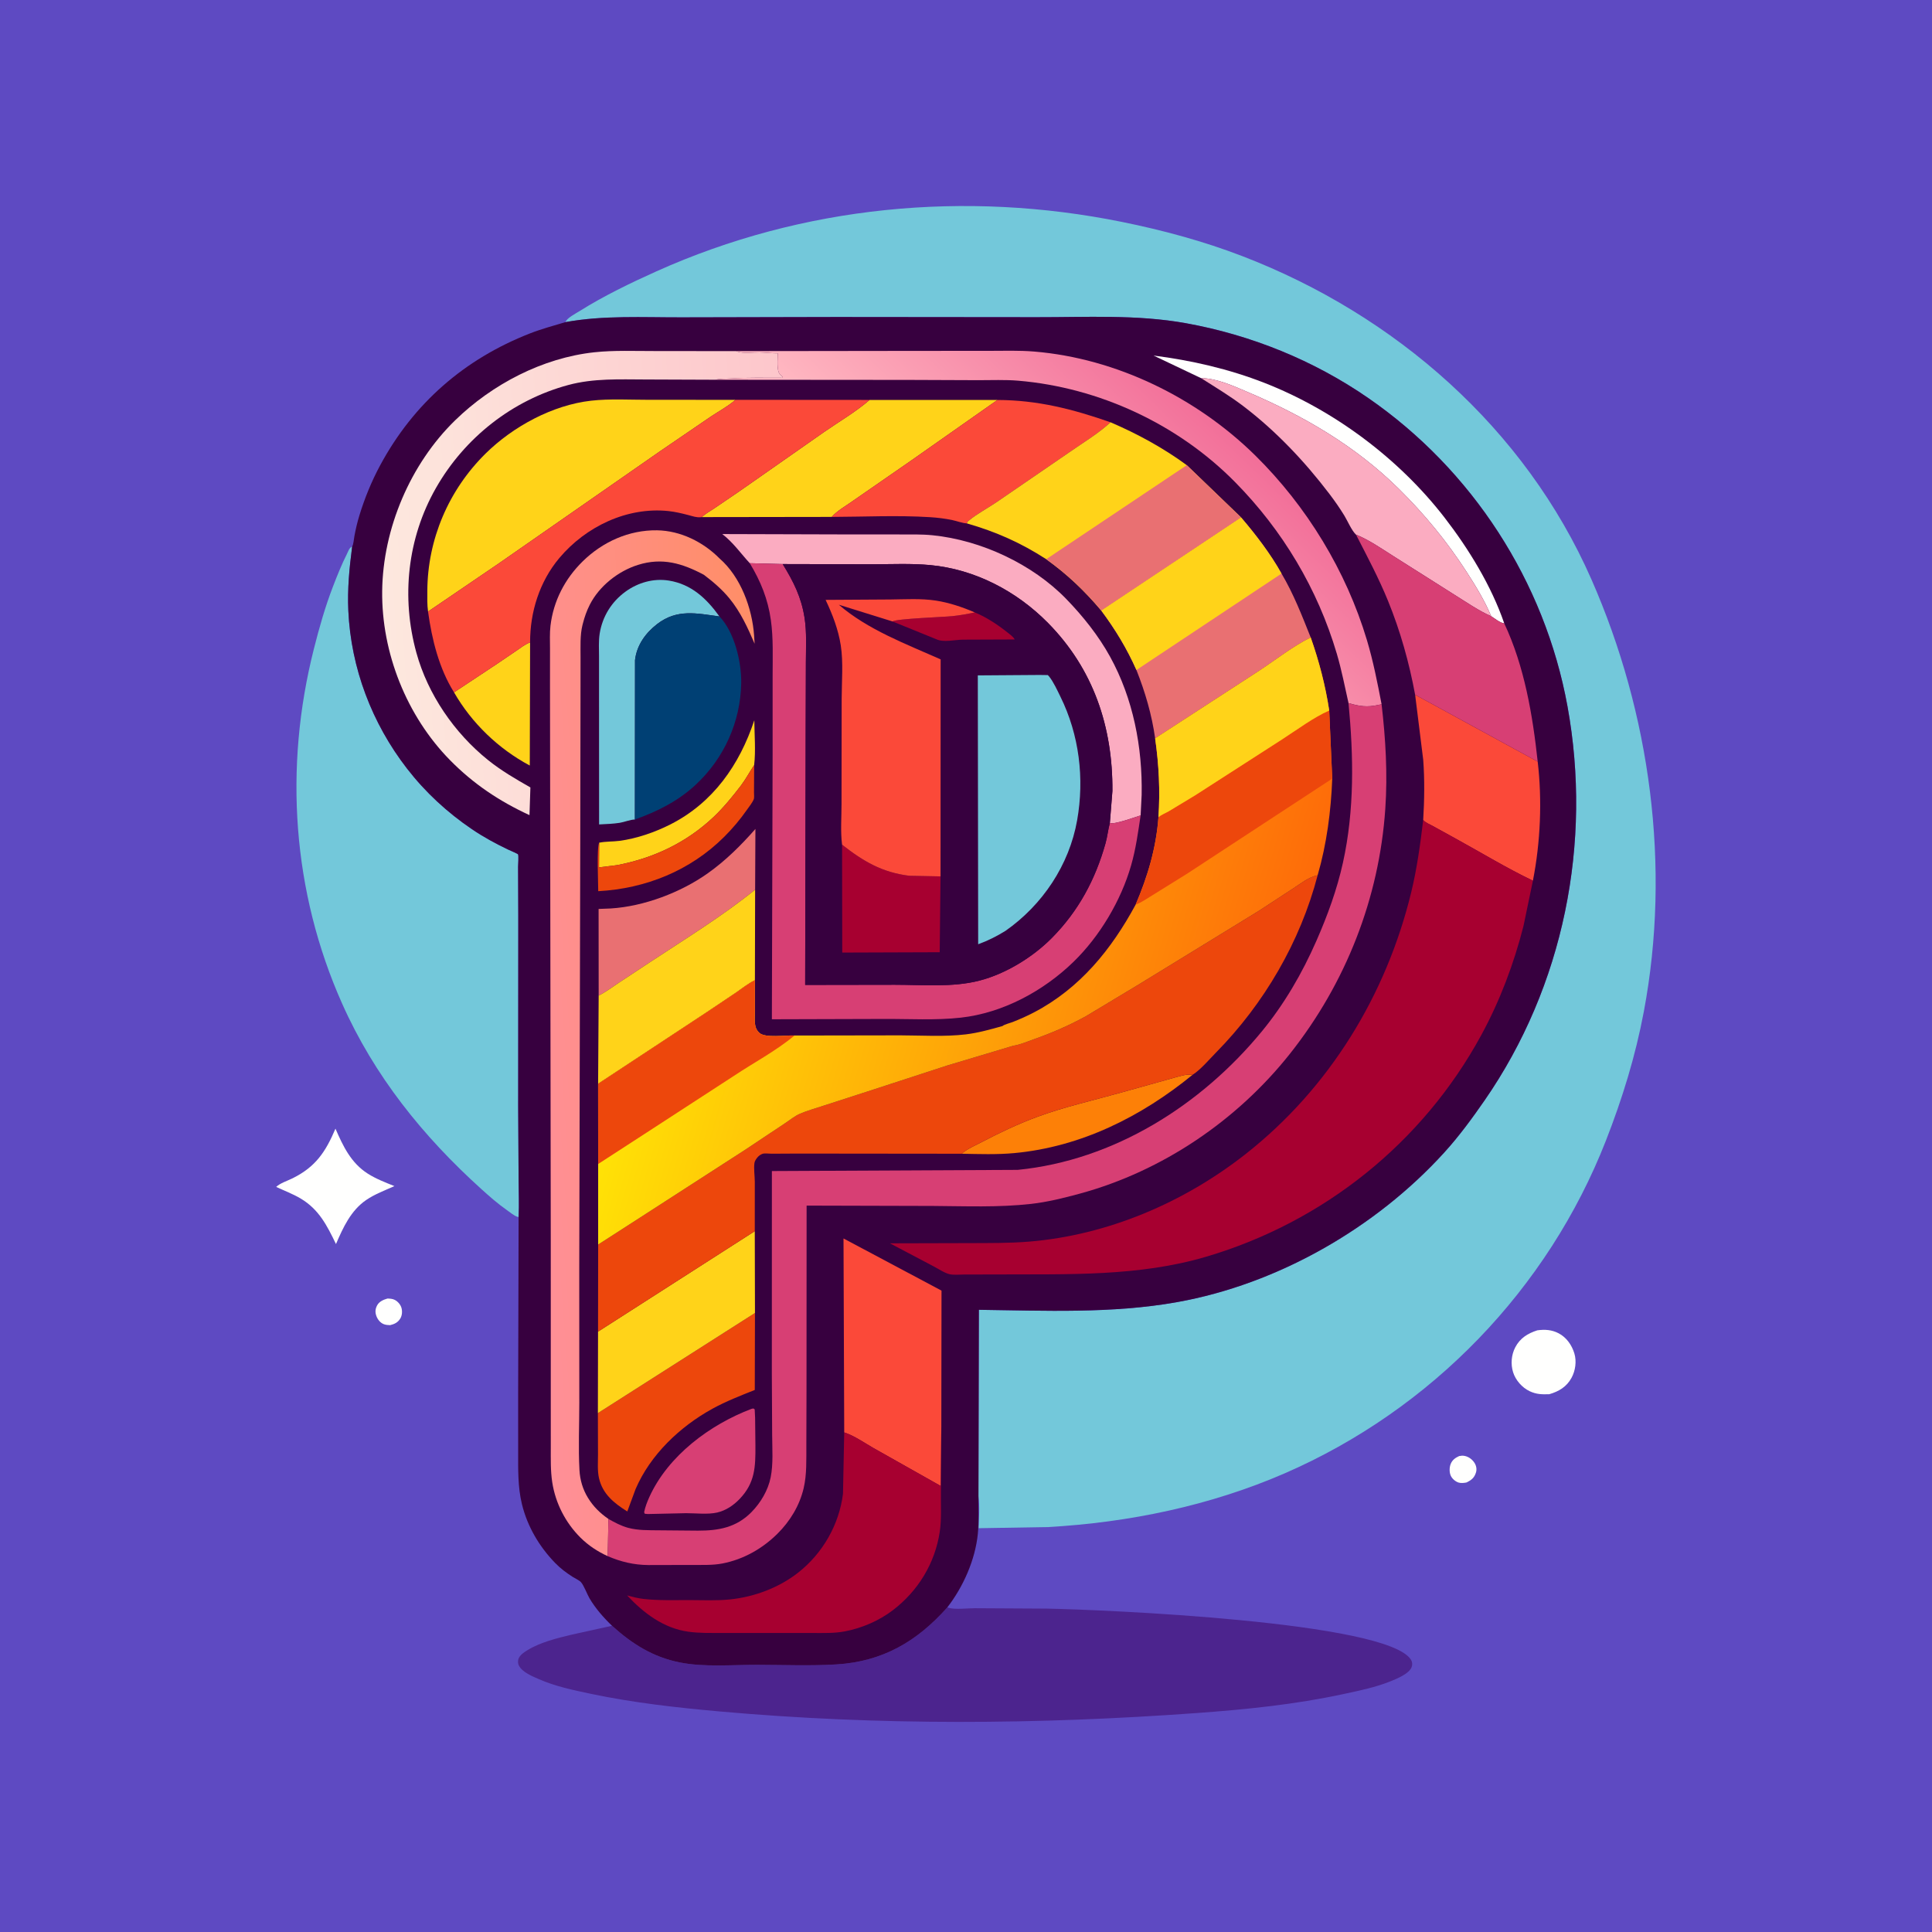 <svg version="1.1" xmlns="http://www.w3.org/2000/svg" style="display: block;" viewBox="0 0 2048 2048" width="1024" height="1024">
<defs>
	<linearGradient id="Gradient1" gradientUnits="userSpaceOnUse" x1="840.236" y1="603.763" x2="405.771" y2="627.603">
		<stop class="stop0" offset="0" stop-opacity="1" stop-color="rgb(253,198,203)"/>
		<stop class="stop1" offset="1" stop-opacity="1" stop-color="rgb(253,232,222)"/>
	</linearGradient>
	<linearGradient id="Gradient2" gradientUnits="userSpaceOnUse" x1="1270.25" y1="426.933" x2="1070.87" y2="633.024">
		<stop class="stop0" offset="0" stop-opacity="1" stop-color="rgb(242,111,153)"/>
		<stop class="stop1" offset="1" stop-opacity="1" stop-color="rgb(255,183,193)"/>
	</linearGradient>
	<linearGradient id="Gradient3" gradientUnits="userSpaceOnUse" x1="829.818" y1="1092.78" x2="550.681" y2="1113.47">
		<stop class="stop0" offset="0" stop-opacity="1" stop-color="rgb(255,142,103)"/>
		<stop class="stop1" offset="1" stop-opacity="1" stop-color="rgb(255,143,152)"/>
	</linearGradient>
	<linearGradient id="Gradient4" gradientUnits="userSpaceOnUse" x1="1328.56" y1="1160.67" x2="707.383" y2="980.706">
		<stop class="stop0" offset="0" stop-opacity="1" stop-color="rgb(254,107,9)"/>
		<stop class="stop1" offset="1" stop-opacity="1" stop-color="rgb(255,226,6)"/>
	</linearGradient>
</defs>
<path transform="translate(0,0)" fill="rgb(94,74,194)" d="M -0 -0 L 2048 0 L 2048 2048 L -0 2048 L -0 -0 z"/>
<path transform="translate(0,0)" fill="rgb(255,255,254)" d="M 410.749 1376.5 C 413.421 1376.6 416.063 1376.7 418.488 1377.95 C 421.74 1379.63 424.618 1382.95 425.602 1386.5 C 426.577 1390.01 426.279 1394.41 424.389 1397.57 C 421.819 1401.87 418.202 1403.6 413.5 1404.72 C 411.338 1404.63 408.923 1404.48 406.893 1403.7 C 403.183 1402.27 400.43 1398.89 399.055 1395.24 C 397.521 1391.17 397.71 1387.59 399.793 1383.72 C 402.015 1379.6 406.514 1377.71 410.749 1376.5 z"/>
<path transform="translate(0,0)" fill="rgb(255,255,254)" d="M 1546.74 1543.5 C 1548.91 1543.12 1550.28 1542.91 1552.48 1543.32 C 1556.81 1544.12 1560.74 1547.09 1563.06 1550.76 C 1564.97 1553.78 1565.65 1557.48 1564.58 1560.92 C 1562.8 1566.63 1559.72 1568.99 1554.52 1571.5 C 1552.04 1572.02 1548.66 1572.35 1546.23 1571.6 C 1542.78 1570.54 1539.29 1567.51 1537.83 1564.22 C 1536.25 1560.65 1536.34 1555.4 1537.81 1551.8 C 1539.55 1547.55 1542.72 1545.34 1546.74 1543.5 z"/>
<path transform="translate(0,0)" fill="rgb(255,255,254)" d="M 1629.61 1410.2 C 1637.68 1409.08 1644.97 1409.56 1652.27 1413.38 C 1660.59 1417.74 1666.19 1425.83 1668.88 1434.66 C 1671.42 1443.01 1670.02 1453.01 1665.87 1460.58 C 1660.66 1470.12 1652.43 1475 1642.29 1477.92 C 1634.6 1478.18 1628.66 1478.12 1621.5 1474.73 C 1613.51 1470.96 1606.59 1463.07 1603.95 1454.66 C 1601.24 1446.04 1602.08 1436.1 1606.29 1428.11 C 1611.43 1418.36 1619.48 1413.49 1629.61 1410.2 z"/>
<path transform="translate(0,0)" fill="rgb(255,255,254)" d="M 355.602 1196.43 C 363.685 1215.04 372.058 1232.73 389.782 1244.06 C 398.556 1249.67 408.493 1253.44 418.114 1257.33 C 408.221 1261.72 397.196 1265.89 388.247 1272 C 371.887 1283.16 363.727 1301.19 356.15 1318.75 C 346.656 1299.13 338.178 1282.11 318.745 1270.5 C 310.601 1265.64 301.351 1262.21 292.759 1258.17 C 296.811 1254.24 304.844 1251.65 309.998 1249.11 C 334.548 1237.01 345.184 1221 355.602 1196.43 z"/>
<path transform="translate(0,0)" fill="rgb(76,36,142)" d="M 1004.26 1703.81 L 1005.27 1704.24 C 1012.39 1706.52 1025.67 1704.75 1033.36 1704.77 L 1109.71 1705.2 C 1167.85 1706.3 1470.95 1718.78 1495.76 1759.5 C 1497.12 1761.73 1497.33 1764.47 1496.5 1766.92 C 1494.01 1774.27 1480.31 1779.7 1473.71 1782.36 C 1457.95 1788.7 1440.86 1792.17 1424.3 1795.73 C 1372.67 1806.86 1321.09 1812.09 1268.5 1815.9 C 1099.95 1828.13 931.439 1829.25 763 1814.22 C 717.176 1810.13 671.582 1805.03 626.508 1795.56 C 608.076 1791.68 588.671 1787.63 571.368 1780.03 C 564.279 1776.92 553.661 1772.69 550.002 1765.5 C 548.821 1763.18 548.816 1759.8 550.024 1757.5 C 552.024 1753.69 555.621 1751.44 559.152 1749.25 C 572.81 1740.8 590.958 1736.4 606.49 1732.69 L 648.781 1723.38 C 670.021 1742.58 692.037 1756.53 720.5 1762.23 C 746.411 1767.42 776.015 1764.74 802.437 1764.78 C 830.327 1764.82 858.823 1766.03 886.644 1764.34 C 935.68 1761.36 972.21 1739.95 1004.26 1703.81 z"/>
<path transform="translate(0,0)" fill="rgb(115,200,218)" d="M 549.752 1290.12 L 548.008 1289.71 C 544.74 1288.53 540.609 1285.07 537.731 1283.07 C 527.978 1276.27 519.092 1268.46 510.282 1260.5 C 448.159 1204.37 396.86 1140.63 362.625 1063.78 C 309.794 945.182 300.918 813.603 332.669 688.075 C 338.418 665.344 344.669 643.243 353.121 621.358 C 357.583 609.806 362.196 598.202 367.791 587.154 C 369.337 584.099 370.109 580.729 373.31 579.308 C 370.345 602.075 368.189 624.308 369.239 647.319 C 372.017 708.204 394.222 766.634 431.457 814.724 C 450.897 839.831 474.071 861.217 500.329 879.027 C 512.462 887.256 525.34 894.233 538.555 900.547 C 539.52 901.008 548.832 905.039 549.136 905.602 C 549.977 907.164 549.184 916.536 549.193 918.729 L 549.396 972.409 L 549.292 1173.5 L 549.742 1250.11 C 549.808 1263.36 550.414 1276.89 549.752 1290.12 z"/>
<path transform="translate(0,0)" fill="rgb(115,200,218)" d="M 599.342 341.475 C 601.049 336.993 610.456 332.246 614.716 329.568 C 640.023 313.663 668.686 299.836 695.955 287.587 C 850.888 217.994 1023.36 201.607 1189.32 235.244 C 1232.68 244.034 1275.56 255.603 1316.9 271.5 C 1478.92 333.799 1616.59 453.919 1687.02 614.267 C 1749.52 756.549 1771.36 918.908 1742.55 1072.21 C 1733.7 1119.31 1719.8 1164.48 1702.35 1209.07 C 1640.66 1366.73 1517.23 1494.11 1362.24 1561.62 C 1283.07 1596.1 1196.55 1614.01 1110.54 1618.76 L 1037.45 1619.96 C 1037.74 1608.85 1038.66 1596.8 1037.19 1585.79 L 1037.64 1388.44 C 1107.46 1389.34 1178.88 1392.64 1247.85 1380.29 C 1354.53 1361.19 1458.19 1301.75 1530.9 1221.79 C 1546.59 1204.53 1560.36 1185.74 1573.63 1166.59 C 1657.69 1045.29 1687.92 893.217 1661.58 748.65 C 1637.48 616.405 1560.62 497.977 1450.12 421.726 C 1392.4 381.896 1326.05 355.06 1257.1 342.615 C 1205.19 333.246 1151.46 336.333 1098.91 336.243 L 886.922 336.048 L 722.563 336.408 C 681.709 336.521 639.659 334.09 599.342 341.475 z"/>
<path transform="translate(0,0)" fill="rgb(55,0,63)" d="M 599.342 341.475 C 639.659 334.09 681.709 336.521 722.563 336.408 L 886.922 336.048 L 1098.91 336.243 C 1151.46 336.333 1205.19 333.246 1257.1 342.615 C 1326.05 355.06 1392.4 381.896 1450.12 421.726 C 1560.62 497.977 1637.48 616.405 1661.58 748.65 C 1687.92 893.217 1657.69 1045.29 1573.63 1166.59 C 1560.36 1185.74 1546.59 1204.53 1530.9 1221.79 C 1458.19 1301.75 1354.53 1361.19 1247.85 1380.29 C 1178.88 1392.64 1107.46 1389.34 1037.64 1388.44 L 1037.19 1585.79 C 1037.05 1599.02 1037.86 1612.91 1036.53 1626.05 C 1033.74 1653.59 1021.11 1682.03 1004.26 1703.81 C 972.21 1739.95 935.68 1761.36 886.644 1764.34 C 858.823 1766.03 830.327 1764.82 802.437 1764.78 C 776.015 1764.74 746.411 1767.42 720.5 1762.23 C 692.037 1756.53 670.021 1742.58 648.781 1723.38 C 639.783 1714.77 631.249 1705 624.892 1694.26 C 622.411 1690.07 618.792 1680.11 615.632 1676.93 C 613.654 1674.94 609.231 1672.97 606.774 1671.38 C 600.019 1667.02 593.957 1662.47 588.353 1656.68 C 571.502 1639.28 558.93 1617.89 553.231 1594.31 C 548.83 1576.1 549.284 1557.61 549.272 1539.04 L 549.255 1479.87 L 549.752 1290.12 C 550.414 1276.89 549.808 1263.36 549.742 1250.11 L 549.292 1173.5 L 549.396 972.409 L 549.193 918.729 C 549.184 916.536 549.977 907.164 549.136 905.602 C 548.832 905.039 539.52 901.008 538.555 900.547 C 525.34 894.233 512.462 887.256 500.329 879.027 C 474.071 861.217 450.897 839.831 431.457 814.724 C 394.222 766.634 372.017 708.204 369.239 647.319 C 368.189 624.308 370.345 602.075 373.31 579.308 C 374.631 577.647 375.214 570.854 375.675 568.362 C 377.049 560.924 378.759 553.582 380.978 546.348 C 386.6 528.01 393.89 510.148 402.987 493.258 C 438.402 427.51 492.232 380.672 561.646 353.5 C 573.992 348.667 586.668 345.288 599.342 341.475 z"/>
<path transform="translate(0,0)" fill="rgb(255,211,25)" d="M 635.142 893.303 C 642.046 891.826 649.77 892.267 656.864 891.309 C 675.161 888.839 694.367 882.192 710.793 873.84 C 755.939 850.885 783.972 810.687 799.603 763.482 C 799.744 778.926 801.21 795.774 799.435 811.064 C 794.58 818.206 790.498 826.082 785.281 832.92 C 776.718 844.143 766.669 856.376 756.408 866.069 C 727.601 893.281 692.692 909.746 654.039 917.096 L 634.974 919.461 L 635.142 893.303 z"/>
<path transform="translate(0,0)" fill="rgb(237,71,12)" d="M 799.435 811.064 L 799.275 839.928 C 799.241 841.539 799.653 845.662 799.097 847.062 C 797.615 850.793 793.988 855.274 791.663 858.589 C 784.482 868.833 776.554 878.247 767.7 887.069 C 731.644 922.991 684.472 941.926 634.155 944.698 C 634.187 936.092 632.4 898.692 635.142 893.303 L 634.974 919.461 L 654.039 917.096 C 692.692 909.746 727.601 893.281 756.408 866.069 C 766.669 856.376 776.718 844.143 785.281 832.92 C 790.498 826.082 794.58 818.206 799.435 811.064 z"/>
<path transform="translate(0,0)" fill="rgb(255,211,25)" d="M 481.287 733.924 L 526.294 704.117 L 547.114 689.988 C 551.866 686.75 556.536 683.022 561.927 680.955 L 561.591 811.506 C 528.288 793.712 500.128 766.636 481.287 733.924 z"/>
<path transform="translate(0,0)" fill="rgb(253,128,7)" d="M 1019.58 1223.01 C 1020.34 1222.23 1020.48 1222.04 1021.48 1221.29 C 1027.17 1217 1034.38 1213.95 1040.67 1210.65 C 1059.53 1200.75 1079.11 1191.47 1099.09 1184.06 C 1127.96 1173.34 1158.83 1166.49 1188.49 1158.13 L 1243.71 1142.69 C 1250.1 1141.09 1257.58 1138.17 1264.14 1139.37 C 1209.77 1183.74 1145.86 1215.79 1075.14 1222.33 C 1056.84 1224.02 1037.96 1223.37 1019.58 1223.01 z"/>
<path transform="translate(0,0)" fill="rgb(255,255,254)" d="M 1273.26 400.89 L 1222.8 376.895 C 1262.92 381.991 1302.71 391.131 1340.43 405.892 C 1414.08 434.711 1482.91 486.1 1531.25 548.635 C 1556.94 581.879 1580.9 620.963 1594.58 660.847 C 1590.02 660.2 1584.71 655.737 1580.75 653.251 C 1573.88 636.8 1564.17 620.911 1554.5 605.958 C 1533.69 573.771 1510.05 545.063 1482.78 518.125 C 1436.99 472.89 1382.11 440.942 1323.24 415.849 C 1308.55 409.584 1289.41 400.774 1273.26 400.89 z"/>
<path transform="translate(0,0)" fill="rgb(215,63,116)" d="M 796.479 1493.5 L 798.561 1493.01 L 800.004 1494 L 800.449 1503.05 L 800.773 1532.35 C 800.893 1554.77 800.503 1571.82 784.008 1589 C 777.477 1595.8 769.489 1601.19 760.192 1603.35 C 750.48 1605.6 737.416 1604.02 727.261 1604.04 L 686.75 1604.94 L 683.5 1604.66 L 682.793 1603 C 683.973 1597.32 686.01 1592 688.411 1586.74 C 708.33 1543.05 752.446 1510.21 796.479 1493.5 z"/>
<path transform="translate(0,0)" fill="rgb(233,112,114)" d="M 634.62 1055.36 L 634.533 963.525 L 647.436 963.008 C 682.636 960.83 721.505 946.063 750.083 925.863 C 769.023 912.475 785.521 896.097 800.773 878.719 L 800.468 943.087 C 765.369 971.412 726.218 995.384 688.607 1020.21 L 655.404 1042.15 C 648.648 1046.65 641.899 1051.75 634.62 1055.36 z"/>
<path transform="translate(0,0)" fill="rgb(115,200,218)" d="M 673.017 868.735 C 668.354 868.712 661.783 871.46 656.9 872.227 C 649.738 873.353 642.295 873.539 635.057 873.941 L 634.991 735.468 L 634.992 696.089 C 634.995 688.028 634.405 679.484 635.693 671.525 C 638.601 653.556 648.193 638.035 662.892 627.281 C 676.103 617.616 692.718 612.797 709.029 615.437 C 732.975 619.313 748.995 634.467 762.653 653.459 C 738.447 650.183 717.74 645.205 696.589 661.535 C 684.282 671.037 674.94 684.005 673.151 699.763 L 673.017 868.735 z"/>
<path transform="translate(0,0)" fill="rgb(237,71,12)" d="M 633.783 1497.96 L 800.302 1391.82 L 800.097 1473.41 C 784.848 1479.5 769.574 1485.42 755.154 1493.35 C 720.832 1512.22 689.249 1542.14 673.683 1578.62 L 664.968 1602.22 C 651.068 1593.55 638.867 1583.85 634.979 1567 C 633.149 1559.07 633.912 1549.93 633.9 1541.78 L 633.783 1497.96 z"/>
<path transform="translate(0,0)" fill="rgb(255,211,25)" d="M 633.948 1411.59 L 800.097 1305.11 L 800.302 1391.82 L 633.783 1497.96 L 633.948 1411.59 z"/>
<path transform="translate(0,0)" fill="rgb(251,172,193)" d="M 1273.26 400.89 C 1289.41 400.774 1308.55 409.584 1323.24 415.849 C 1382.11 440.942 1436.99 472.89 1482.78 518.125 C 1510.05 545.063 1533.69 573.771 1554.5 605.958 C 1564.17 620.911 1573.88 636.8 1580.75 653.251 C 1567.56 647.483 1554.46 638.367 1542.24 630.756 L 1476.24 588.993 C 1464.05 581.244 1450.83 572.089 1437.41 566.734 C 1432.84 562.512 1428.44 552.097 1425.1 546.629 C 1420.23 538.666 1414.87 530.978 1409.22 523.549 C 1382.99 489.034 1352.14 456.439 1317.56 430.218 C 1303.47 419.538 1288.16 410.364 1273.26 400.89 z"/>
<path transform="translate(0,0)" fill="rgb(255,211,25)" d="M 800.468 943.087 L 800.24 1039.03 C 793.048 1042.55 786.481 1047.85 779.892 1052.39 L 749.988 1072.44 L 634.02 1148.82 L 634.62 1055.36 C 641.899 1051.75 648.648 1046.65 655.404 1042.15 L 688.607 1020.21 C 726.218 995.384 765.369 971.412 800.468 943.087 z"/>
<path transform="translate(0,0)" fill="rgb(251,73,57)" d="M 1500.09 736.445 L 1630.02 807.345 C 1634.87 848.41 1632.94 893.033 1624.94 933.601 C 1597.15 920.252 1570.17 903.878 1543.13 888.997 L 1518.99 875.707 C 1515.63 873.811 1511.14 872.165 1508.65 869.233 C 1509.92 848.184 1510.24 826.398 1508.67 805.384 L 1500.09 736.445 z"/>
<path transform="translate(0,0)" fill="rgb(255,211,25)" d="M 921.788 423.941 L 1057.29 423.987 L 966.032 488.087 L 903.177 531.597 C 896.185 536.613 887.251 541.499 881.705 547.947 L 743.836 548.143 C 747.882 544.486 753.085 541.651 757.614 538.59 L 783.2 521.169 L 873.489 457.997 C 889.458 446.896 907.128 436.678 921.788 423.941 z"/>
<path transform="translate(0,0)" fill="rgb(251,73,57)" d="M 1057.29 423.987 C 1100.14 424.135 1137.02 433.647 1177.21 447.642 C 1164.89 459.103 1149.33 468.452 1135.5 478.07 L 1056.08 532.53 C 1046.8 538.794 1035.98 544.516 1027.41 551.52 C 1026.05 552.631 1025.35 553.071 1024.92 554.816 C 1020.24 554.604 1014.24 552.304 1009.5 551.31 C 1001.8 549.694 993.698 548.708 985.848 548.22 C 951.494 546.085 916.16 547.825 881.705 547.947 C 887.251 541.499 896.185 536.613 903.177 531.597 L 966.032 488.087 L 1057.29 423.987 z"/>
<path transform="translate(0,0)" fill="rgb(215,63,116)" d="M 1437.41 566.734 C 1450.83 572.089 1464.05 581.244 1476.24 588.993 L 1542.24 630.756 C 1554.46 638.367 1567.56 647.483 1580.75 653.251 C 1584.71 655.737 1590.02 660.2 1594.58 660.847 C 1615.92 706.08 1624.7 758.057 1630.02 807.345 L 1500.09 736.445 C 1493.79 702.377 1484.48 669.11 1471.39 637.006 C 1461.55 612.878 1449.32 589.879 1437.41 566.734 z"/>
<path transform="translate(0,0)" fill="rgb(251,172,193)" d="M 794.776 597.022 C 785.084 586.473 777.156 574.997 765.66 566.127 L 896.387 566.504 L 953.108 566.532 C 964.855 566.579 976.903 566.224 988.596 567.401 C 1039.94 572.57 1094.43 597.932 1130.37 635.036 C 1148.04 653.273 1164.46 673.85 1176.73 696.117 C 1201.23 740.566 1211.15 792.075 1210.2 842.5 L 1209.11 864.373 C 1203.61 865.997 1180.73 874.538 1176.5 872.35 L 1179.2 838.5 C 1179.67 770.596 1159.1 709.173 1110.85 660.287 C 1077.61 626.607 1033.61 603.47 986.046 599.003 C 965.888 597.109 944.929 598.137 924.673 598.141 L 829.672 597.923 L 794.776 597.022 z"/>
<path transform="translate(0,0)" fill="rgb(0,64,116)" d="M 673.017 868.735 L 673.151 699.763 C 674.94 684.005 684.282 671.037 696.589 661.535 C 717.74 645.205 738.447 650.183 762.653 653.459 C 778.588 669.947 786.158 701.995 785.727 724.339 C 784.937 765.25 767.597 803.733 737.725 831.636 C 718.995 849.131 696.948 860.147 673.017 868.735 z"/>
<path transform="translate(0,0)" fill="rgb(251,73,57)" d="M 894.911 1518.43 L 894.155 1312.82 L 998.046 1368.11 L 997.84 1511.91 L 997.156 1575.17 L 926 1535.05 C 916.38 1529.58 905.472 1521.85 894.911 1518.43 z"/>
<path transform="translate(0,0)" fill="url(#Gradient1)" d="M 758.43 402.552 L 684.07 402.272 C 656.595 402.202 629.307 400.888 602.48 408.106 C 543.141 424.073 492.509 464.004 462.077 517.383 C 431.788 570.51 425.224 633.172 441.372 691.875 C 453.545 736.127 481.668 777.019 517.317 805.669 C 531.4 816.987 546.607 825.797 562.242 834.706 L 561.283 864.079 C 529.178 849.246 501.876 831.031 477.045 805.784 C 431.074 759.041 404.379 692.04 405.121 626.56 C 405.872 560.298 434.983 491.79 482.463 445.555 C 521.743 407.305 575.098 379.36 630.024 373.426 C 650.934 371.167 672.901 372.168 693.944 372.115 L 780.367 372.207 L 782.084 372.824 C 788.384 374.912 798.308 373.459 805.054 373.566 C 811.557 373.67 817.889 374.608 824.507 374.529 C 824.489 380.197 822.951 392.867 826.928 396.979 L 829.521 399.365 L 829 400.51 C 810.893 400.565 792.553 400.01 774.492 401.224 C 769.172 401.581 763.604 401.181 758.43 402.552 z"/>
<path transform="translate(0,0)" fill="rgb(167,0,48)" d="M 997.84 1511.91 L 997.407 1581.57 C 997.196 1595.48 998.237 1610.28 996.145 1624 C 991.076 1657.25 973.157 1686.57 946.362 1706.97 C 931.731 1718.11 913.671 1725.87 895.637 1729.31 C 884.407 1731.46 872.878 1731.03 861.497 1731.04 L 814.255 1731 L 765.004 1731 C 753.176 1730.98 741.268 1731.32 729.525 1729.65 C 703.304 1725.93 682.346 1709.99 664.775 1691.22 C 670.678 1692.8 676.41 1694.31 682.5 1694.98 C 698.205 1696.7 714.269 1696.16 730.064 1696.16 C 744.53 1696.17 759.749 1696.95 774.118 1695.43 C 799.786 1692.72 825.545 1683.11 845.91 1667.18 C 871.996 1646.79 889.52 1616.31 893.605 1583.44 L 894.911 1518.43 C 905.472 1521.85 916.38 1529.58 926 1535.05 L 997.156 1575.17 L 997.84 1511.91 z"/>
<path transform="translate(0,0)" fill="rgb(233,112,114)" d="M 1167.33 647.153 L 1315.53 548.422 C 1331.21 566.744 1346.68 586.937 1358.47 608.002 C 1371.22 629.435 1380.18 652.693 1389.42 675.765 C 1370.56 685.157 1352.65 699.273 1335.02 710.932 L 1224.49 782.709 C 1220.99 757.619 1213.98 733.747 1204.66 710.236 C 1194.6 687.464 1182.19 667.09 1167.33 647.153 z"/>
<path transform="translate(0,0)" fill="rgb(255,211,25)" d="M 1167.33 647.153 L 1315.53 548.422 C 1331.21 566.744 1346.68 586.937 1358.47 608.002 L 1204.66 710.236 C 1194.6 687.464 1182.19 667.09 1167.33 647.153 z"/>
<path transform="translate(0,0)" fill="url(#Gradient2)" d="M 780.367 372.207 L 974.384 371.955 L 1047.99 371.919 C 1064.07 371.9 1080.38 371.336 1096.4 372.669 C 1183.56 379.916 1268.65 421.727 1330.69 482.875 C 1385.12 536.529 1427.05 605.224 1448.98 678.5 C 1455.7 700.944 1460.12 723.57 1464.54 746.544 L 1461 747.285 C 1448.93 749.925 1441.35 748.708 1429.49 745.343 C 1425.51 727.748 1422.21 710.353 1417.08 693 C 1396.72 624.115 1359.59 562.102 1309.23 511.033 C 1248.68 449.624 1165.32 410.879 1079.51 403.565 C 1065.49 402.37 1051.08 403.042 1037 403.008 L 963.789 402.723 L 758.43 402.552 C 763.604 401.181 769.172 401.581 774.492 401.224 C 792.553 400.01 810.893 400.565 829 400.51 L 829.521 399.365 L 826.928 396.979 C 822.951 392.867 824.489 380.197 824.507 374.529 C 817.889 374.608 811.557 373.67 805.054 373.566 C 798.308 373.459 788.384 374.912 782.084 372.824 L 780.367 372.207 z"/>
<path transform="translate(0,0)" fill="rgb(255,211,25)" d="M 453.751 648.279 C 452.728 641.151 452.96 633.784 452.985 626.596 C 453.181 571.605 475.663 519.323 514.76 480.77 C 543.808 452.125 585.782 429.338 626.664 424.743 C 646.55 422.508 667.806 423.846 687.838 423.811 L 779.594 423.84 C 771.778 430.712 761.968 435.907 753.283 441.734 L 699.921 478.162 L 529 597.07 L 453.751 648.279 z"/>
<path transform="translate(0,0)" fill="rgb(255,211,25)" d="M 1177.21 447.642 C 1205.54 459.774 1233.19 474.818 1258.05 493.097 L 1315.53 548.422 L 1167.33 647.153 C 1149.5 626.066 1131.6 608.978 1109.06 592.777 C 1082.01 575.328 1055.89 563.713 1024.92 554.816 C 1025.35 553.071 1026.05 552.631 1027.41 551.52 C 1035.98 544.516 1046.8 538.794 1056.08 532.53 L 1135.5 478.07 C 1149.33 468.452 1164.89 459.103 1177.21 447.642 z"/>
<path transform="translate(0,0)" fill="rgb(233,112,114)" d="M 1258.05 493.097 L 1315.53 548.422 L 1167.33 647.153 C 1149.5 626.066 1131.6 608.978 1109.06 592.777 L 1258.05 493.097 z"/>
<path transform="translate(0,0)" fill="rgb(251,73,57)" d="M 779.594 423.84 L 921.788 423.941 C 907.128 436.678 889.458 446.896 873.489 457.997 L 783.2 521.169 L 757.614 538.59 C 753.085 541.651 747.882 544.486 743.836 548.143 L 742.935 548.255 C 738.127 548.736 734.316 547.191 729.77 546.015 C 722.787 544.209 715.722 542.487 708.536 541.74 C 664.605 537.173 620.857 558.256 592.86 591.604 C 571.947 616.514 561.83 648.772 561.927 680.955 C 556.536 683.022 551.866 686.75 547.114 689.988 L 526.294 704.117 L 481.287 733.924 C 465.361 708.542 457.773 677.633 453.751 648.279 L 529 597.07 L 699.921 478.162 L 753.283 441.734 C 761.968 435.907 771.778 430.712 779.594 423.84 z"/>
<path transform="translate(0,0)" fill="rgb(215,63,116)" d="M 794.776 597.022 L 829.672 597.923 C 841.204 616.596 849.495 633.119 852.889 655 C 855.251 670.235 854.299 686.486 854.26 701.892 L 854.051 772.725 L 853.512 1044.05 L 948.457 1043.9 C 977.757 1043.91 1009.9 1046.86 1038.37 1039.46 C 1066.3 1032.21 1094.92 1014.6 1115.14 994.137 C 1143.25 965.691 1161.11 932.389 1171.88 894 C 1173.88 886.866 1174.58 879.458 1176.5 872.35 C 1180.73 874.538 1203.61 865.997 1209.11 864.373 C 1206.38 882.476 1204.06 899.832 1198.98 917.5 C 1188.27 954.768 1165.78 992.504 1138.04 1019.5 C 1106.18 1050.51 1063.13 1073.77 1018.56 1078.75 C 991.733 1081.75 963.472 1079.96 936.422 1080.13 L 818.213 1080.47 L 819.006 799.928 L 819.013 716.156 C 819.008 696.571 819.868 676.665 817.14 657.224 C 814.025 635.023 806.326 616.095 794.776 597.022 z"/>
<path transform="translate(0,0)" fill="url(#Gradient3)" d="M 644.217 1649.61 C 633.47 1644.68 623.598 1638.21 615.232 1629.85 C 599.406 1614.06 588.805 1593.42 585.404 1571.28 C 583.528 1559.08 583.882 1546.75 583.863 1534.44 L 583.848 1483.19 L 583.833 1315.62 L 583.022 727.607 L 583.037 687.578 C 583.045 679.569 582.59 671.26 583.534 663.315 C 586.653 637.056 598.769 613.658 617.597 595.147 C 638.712 574.39 666.729 561.726 696.5 562.151 C 721.263 562.505 745.348 574.452 762.63 591.873 C 785.202 611.473 797.319 644.666 799.385 673.72 L 799.926 682.403 C 792.684 665.486 784.985 648.686 773.222 634.333 C 765.343 624.719 756.029 616.804 746.171 609.322 C 723.325 597.152 702.045 590.718 676.285 598.809 C 655.292 605.403 635.296 621.237 625.252 640.92 C 621.964 647.365 619.641 653.989 617.863 661 L 617.429 662.643 C 614.783 673.351 615.442 685.535 615.407 696.508 L 615.355 744.408 L 615.086 897.542 L 614.028 1344.18 L 614.085 1486.72 C 614.093 1510.41 612.967 1534.58 614.244 1558.21 C 614.817 1568.82 617.734 1578.76 623.311 1587.83 C 628.929 1596.97 636.123 1604.08 644.952 1610.11 L 644.217 1649.61 z"/>
<path transform="translate(0,0)" fill="rgb(215,63,116)" d="M 1429.49 745.343 C 1441.35 748.708 1448.93 749.925 1461 747.285 L 1464.54 746.544 C 1468.83 783.494 1471.02 820.204 1468.47 857.418 C 1461.99 952.255 1426.54 1042.33 1367.63 1116.74 C 1311.52 1187.62 1232.34 1241.35 1144.99 1265.21 C 1128.02 1269.84 1110.46 1274.22 1092.94 1276.19 C 1058.62 1280.05 1023.53 1278.58 989.037 1278.35 L 855.04 1277.99 L 854.931 1473.18 L 854.76 1532.44 C 854.672 1547.3 855.343 1562.95 851.923 1577.5 C 847.571 1596.01 837.507 1612.58 824.064 1625.88 C 808.018 1641.75 788.012 1653.07 765.769 1657.36 C 755.466 1659.34 744.408 1658.85 733.952 1658.91 L 687.221 1659.02 C 671.839 1658.87 658.318 1655.63 644.217 1649.61 L 644.952 1610.11 C 651.598 1613.9 658.552 1617.61 665.979 1619.59 C 676.409 1622.37 687.441 1622.06 698.147 1622.19 L 739.751 1622.55 C 761.769 1622.6 780.492 1619.21 796.5 1603 C 806.297 1593.08 814.24 1579.74 816.959 1565.97 C 819.806 1551.56 818.593 1535.95 818.516 1521.3 L 818.176 1456.48 L 818.234 1241.36 L 1078.82 1240.11 C 1180.85 1230 1273.02 1171.7 1337.32 1093.67 C 1361.33 1064.54 1380.41 1031.65 1395.52 997.15 C 1407.3 970.265 1417.25 943.11 1423.59 914.398 C 1435.86 858.866 1434.89 801.612 1429.49 745.343 z"/>
<path transform="translate(0,0)" fill="rgb(237,71,12)" d="M 1074.11 1108.53 C 1081.28 1107.46 1088.96 1104.11 1095.82 1101.7 C 1115.09 1094.94 1133.2 1087.09 1151.13 1077.25 L 1207.33 1043.45 L 1334.46 965.522 L 1371.13 941.578 C 1378.97 936.493 1387.49 929.578 1396.76 927.801 C 1378.32 998.386 1340.03 1063.95 1288.94 1115.84 C 1281.61 1123.28 1272.87 1133.78 1264.14 1139.37 C 1257.58 1138.17 1250.1 1141.09 1243.71 1142.69 L 1188.49 1158.13 C 1158.83 1166.49 1127.96 1173.34 1099.09 1184.06 C 1079.11 1191.47 1059.53 1200.75 1040.67 1210.65 C 1034.38 1213.95 1027.17 1217 1021.48 1221.29 C 1020.48 1222.04 1020.34 1222.23 1019.58 1223.01 L 845.814 1222.83 L 818.052 1222.98 C 815.554 1223 810.767 1222.35 808.5 1223.04 C 806.693 1223.6 804.591 1225.01 803.333 1226.41 C 801.868 1228.05 800.082 1230.51 799.759 1232.71 C 798.865 1238.82 800.085 1246.55 800.121 1252.81 L 800.097 1305.11 L 633.948 1411.59 L 634.076 1319.28 L 678.311 1290.8 L 791 1218.08 L 832.466 1190.48 C 837.433 1187.21 842.361 1183.08 847.818 1180.7 C 855.709 1177.24 864.369 1174.96 872.533 1172.2 L 925.649 1155.03 L 1004.03 1129.49 L 1074.11 1108.53 z"/>
<path transform="translate(0,0)" fill="rgb(167,0,48)" d="M 1624.94 933.601 L 1614.98 981.5 C 1604.82 1021.58 1589.88 1061.11 1570.11 1097.43 C 1507.94 1211.64 1402.86 1295.6 1278.22 1332.28 C 1206.86 1353.29 1132.45 1350.57 1058.83 1350.96 L 1021.88 1351.04 C 1017.24 1351.02 1011.2 1351.72 1006.69 1350.73 C 1001.28 1349.55 994.709 1344.97 989.699 1342.4 L 943.391 1317.98 L 1028.14 1317.76 C 1048.9 1317.68 1069.91 1317.87 1090.61 1316.19 C 1174.2 1309.39 1255.23 1274.71 1320.86 1222.98 C 1409.18 1153.36 1469.45 1054.86 1495.92 946 C 1502.01 920.948 1505.59 894.811 1508.65 869.233 C 1511.14 872.165 1515.63 873.811 1518.99 875.707 L 1543.13 888.997 C 1570.17 903.878 1597.15 920.252 1624.94 933.601 z"/>
<path transform="translate(0,0)" fill="url(#Gradient4)" d="M 1389.42 675.765 C 1398.25 700.798 1405.05 726.892 1409.03 753.159 L 1412.23 825.374 C 1410.92 859.835 1406.38 894.608 1396.76 927.801 C 1387.49 929.578 1378.97 936.493 1371.13 941.578 L 1334.46 965.522 L 1207.33 1043.45 L 1151.13 1077.25 C 1133.2 1087.09 1115.09 1094.94 1095.82 1101.7 C 1088.96 1104.11 1081.28 1107.46 1074.11 1108.53 L 1004.03 1129.49 L 925.649 1155.03 L 872.533 1172.2 C 864.369 1174.96 855.709 1177.24 847.818 1180.7 C 842.361 1183.08 837.433 1187.21 832.466 1190.48 L 791 1218.08 L 678.311 1290.8 L 634.076 1319.28 L 634.074 1233.89 L 634.02 1148.82 L 749.988 1072.44 L 779.892 1052.39 C 786.481 1047.85 793.048 1042.55 800.24 1039.03 L 800.219 1071.72 C 800.211 1077.04 799.515 1083.93 801.095 1088.95 C 801.819 1091.25 803.141 1093.2 804.903 1094.83 C 811.234 1100.71 833.142 1097.14 842.171 1097.7 L 954.515 1097.51 C 977.212 1097.58 1001.24 1099.17 1023.76 1096.48 C 1037.01 1094.89 1049.9 1091.24 1062.71 1087.64 C 1064.19 1086.11 1071.16 1084.3 1073.41 1083.42 C 1081.12 1080.38 1088.66 1077.06 1096 1073.21 C 1144.8 1047.66 1178.09 1006.57 1203.85 958.9 C 1216.67 928.942 1225.58 898.864 1228.02 866.298 C 1229.85 837.992 1228.53 810.74 1224.49 782.709 L 1335.02 710.932 C 1352.65 699.273 1370.56 685.157 1389.42 675.765 z"/>
<path transform="translate(0,0)" fill="rgb(237,71,12)" d="M 1228.02 866.298 C 1230.45 863.888 1235.82 861.763 1238.87 859.983 L 1267 843.002 L 1359.5 783.489 C 1375.14 773.418 1392.05 760.662 1409.03 753.159 L 1412.23 825.374 L 1258.65 925.983 L 1221.25 949.238 C 1215.71 952.556 1209.92 956.763 1203.85 958.9 C 1216.67 928.942 1225.58 898.864 1228.02 866.298 z"/>
<path transform="translate(0,0)" fill="rgb(237,71,12)" d="M 800.24 1039.03 L 800.219 1071.72 C 800.211 1077.04 799.515 1083.93 801.095 1088.95 C 801.819 1091.25 803.141 1093.2 804.903 1094.83 C 811.234 1100.71 833.142 1097.14 842.171 1097.7 C 822.714 1113.97 799.045 1126.42 777.903 1140.51 L 683.344 1201.96 L 634.074 1233.89 L 634.02 1148.82 L 749.988 1072.44 L 779.892 1052.39 C 786.481 1047.85 793.048 1042.55 800.24 1039.03 z"/>
<path transform="translate(0,0)" fill="rgb(255,211,25)" d="M 1389.42 675.765 C 1398.25 700.798 1405.05 726.892 1409.03 753.159 C 1392.05 760.662 1375.14 773.418 1359.5 783.489 L 1267 843.002 L 1238.87 859.983 C 1235.82 861.763 1230.45 863.888 1228.02 866.298 C 1229.85 837.992 1228.53 810.74 1224.49 782.709 L 1335.02 710.932 C 1352.65 699.273 1370.56 685.157 1389.42 675.765 z"/>
<path transform="translate(0,0)" fill="rgb(55,0,63)" d="M 829.672 597.923 L 924.673 598.141 C 944.929 598.137 965.888 597.109 986.046 599.003 C 1033.61 603.47 1077.61 626.607 1110.85 660.287 C 1159.1 709.173 1179.67 770.596 1179.2 838.5 L 1176.5 872.35 C 1174.58 879.458 1173.88 886.866 1171.88 894 C 1161.11 932.389 1143.25 965.691 1115.14 994.137 C 1094.92 1014.6 1066.3 1032.21 1038.37 1039.46 C 1009.9 1046.86 977.757 1043.91 948.457 1043.9 L 853.512 1044.05 L 854.051 772.725 L 854.26 701.892 C 854.299 686.486 855.251 670.235 852.889 655 C 849.495 633.119 841.204 616.596 829.672 597.923 z"/>
<path transform="translate(0,0)" fill="rgb(167,0,48)" d="M 1033.3 649.192 C 1045.33 654.026 1057.63 662.219 1067.76 670.267 C 1069.74 671.844 1074.85 675.571 1075.55 677.857 L 1020.67 678.066 C 1011.97 678.152 1000.26 681.318 992.419 677.568 L 946.089 658.76 C 950.529 655.791 999.936 654.154 1009.59 653.138 C 1017.56 652.3 1025.47 650.875 1033.3 649.192 z"/>
<path transform="translate(0,0)" fill="rgb(167,0,48)" d="M 892.62 895.379 C 915.117 913.081 935.268 924.879 964.017 928.376 L 997.001 929.012 L 996.132 1009.4 L 892.821 1009.76 L 892.62 895.379 z"/>
<path transform="translate(0,0)" fill="rgb(115,200,218)" d="M 1102.03 715.484 L 1110.73 715.609 L 1112.1 717.079 C 1116.73 722.832 1120.86 731.925 1124.12 738.552 C 1144.06 779.016 1149.67 825.177 1141.81 869.54 C 1133.4 917.023 1105.09 959.293 1065.82 986.76 C 1056.48 992.551 1047.24 997.181 1036.9 1000.96 L 1036.52 715.946 L 1102.03 715.484 z"/>
<path transform="translate(0,0)" fill="rgb(251,73,57)" d="M 892.62 895.379 C 890.839 881.533 892.071 866.034 892.058 851.992 L 892.201 741.036 C 892.238 722.687 894.057 702.121 891.241 684.054 C 888.603 667.126 882.464 651.304 875.179 635.902 L 943.791 635.475 C 959.722 635.314 976.188 634.23 991.975 636.637 C 1006.06 638.784 1020.26 643.559 1033.3 649.192 C 1025.47 650.875 1017.56 652.3 1009.59 653.138 C 999.936 654.154 950.529 655.791 946.089 658.76 L 889.162 641.017 C 919.883 667.52 960.382 682.643 997.124 698.955 L 997.001 929.012 L 964.017 928.376 C 935.268 924.879 915.117 913.081 892.62 895.379 z"/>
</svg>